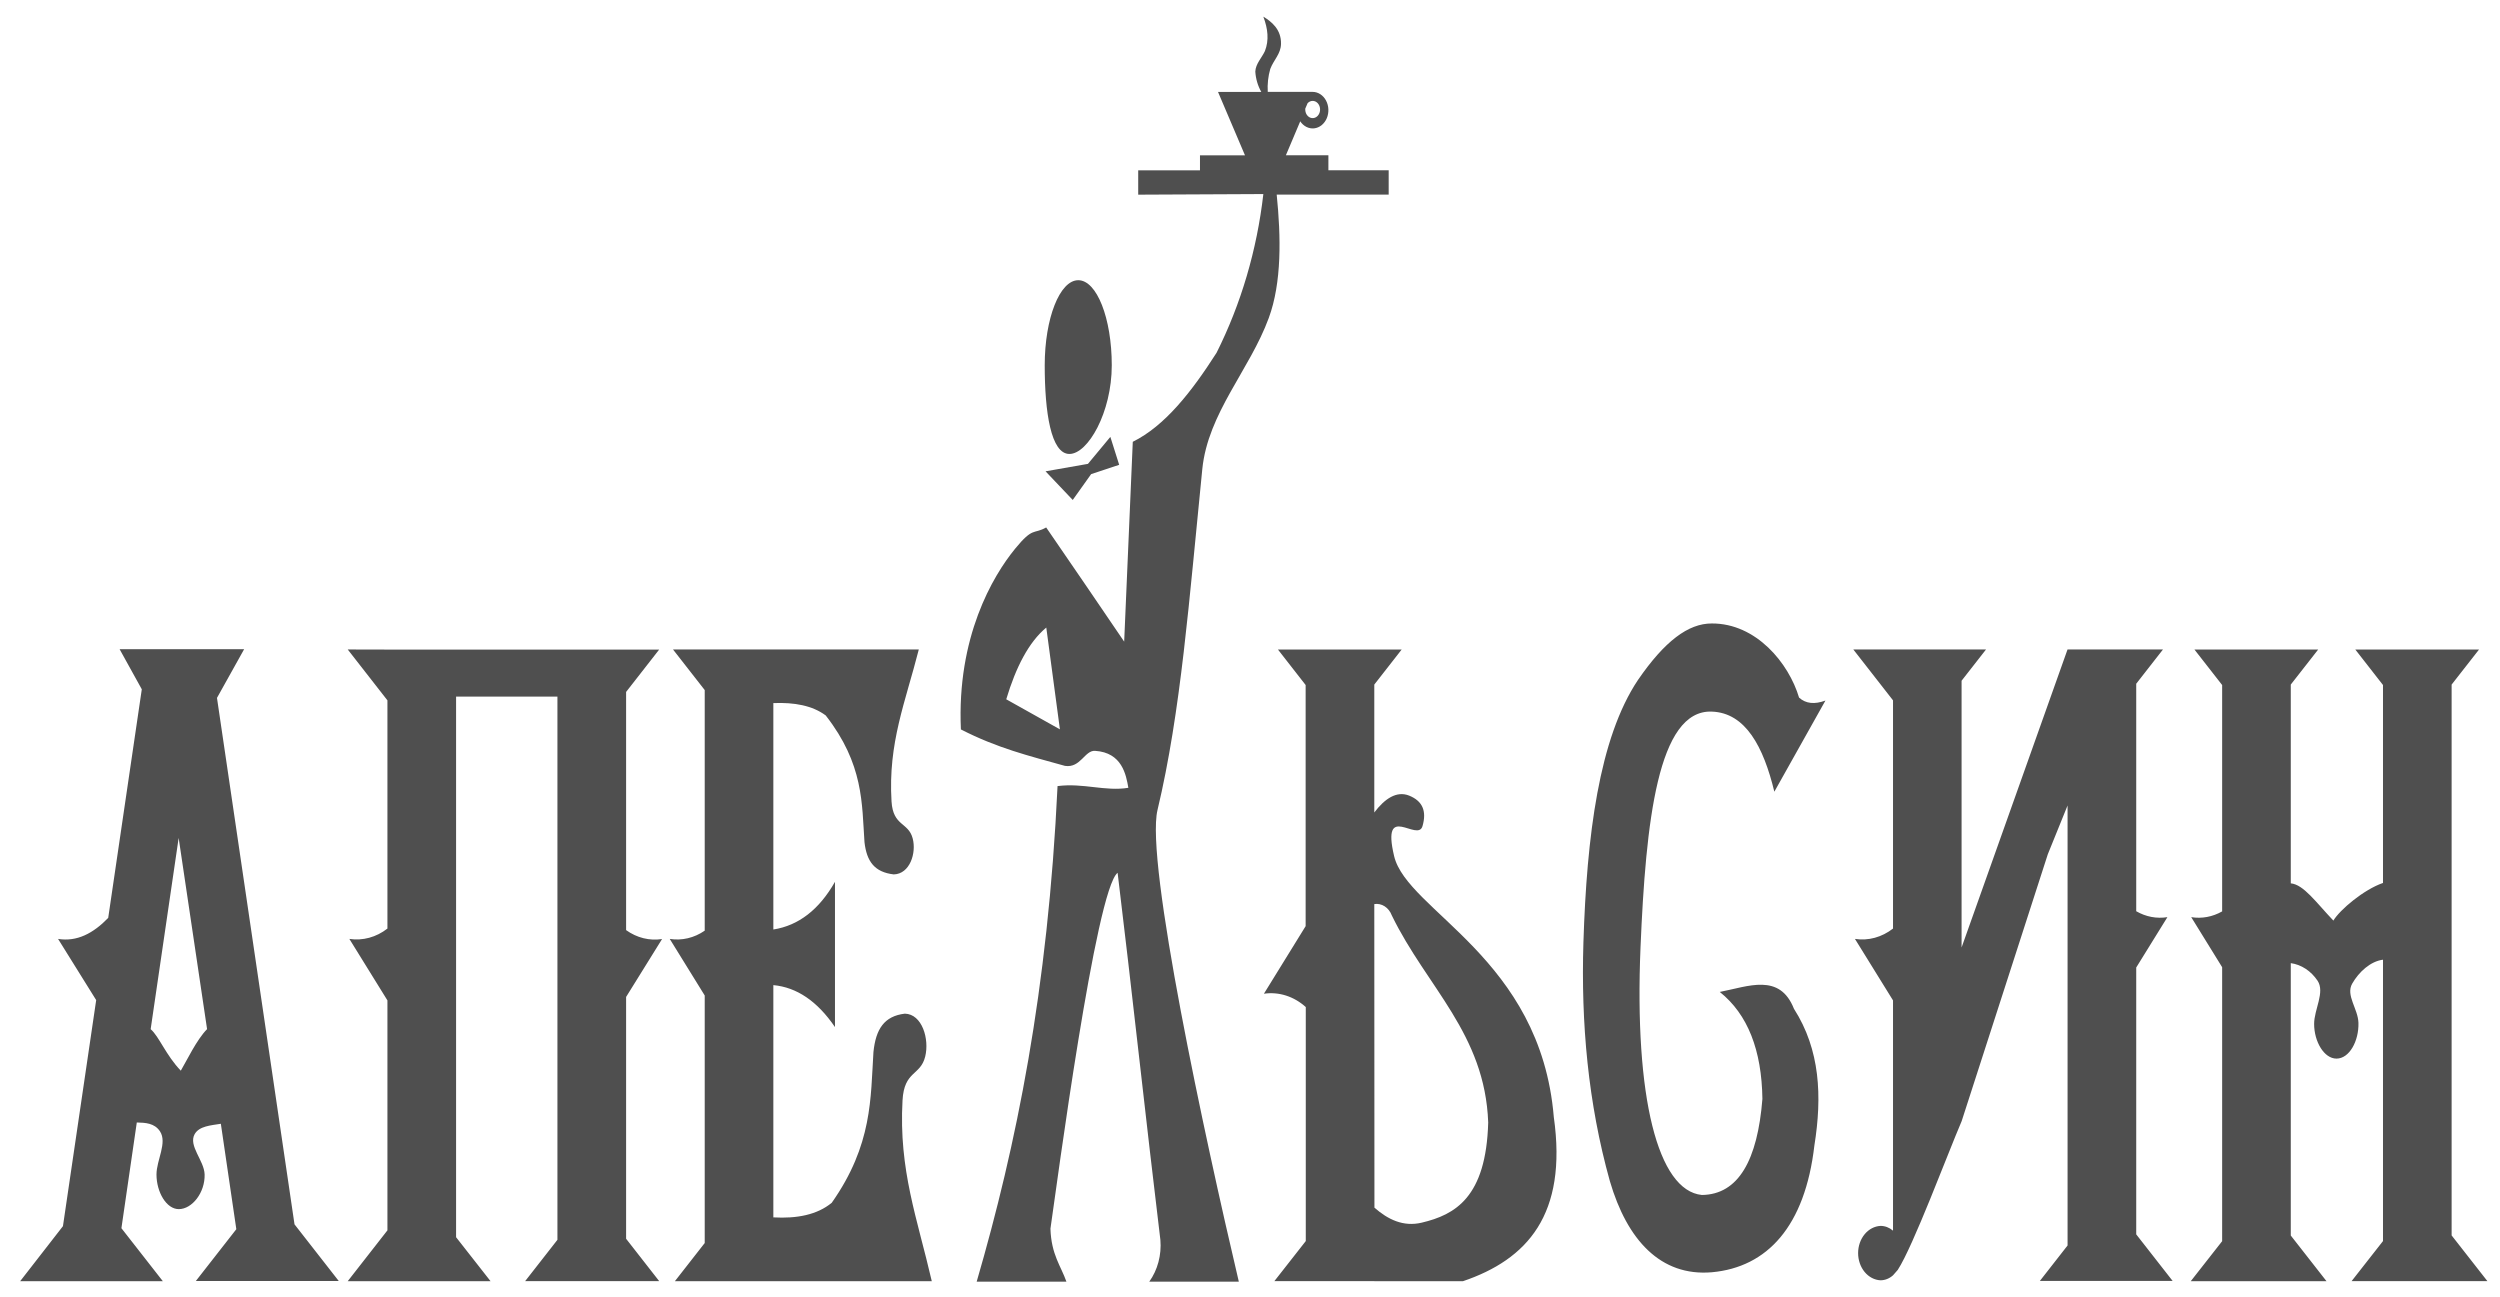 <?xml version="1.0" encoding="UTF-8"?> <svg xmlns="http://www.w3.org/2000/svg" width="106" height="55" viewBox="0 0 106 55" fill="none"> <path fill-rule="evenodd" clip-rule="evenodd" d="M9.364 47.648C8.935 47.718 8.451 47.744 8.254 48.086C7.975 48.582 8.66 49.206 8.676 49.798C8.696 50.571 8.143 51.267 7.58 51.267C7.055 51.267 6.636 50.546 6.635 49.798C6.635 49.185 7.104 48.451 6.781 47.965C6.549 47.619 6.167 47.602 5.8 47.593L5.148 52.076L6.905 54.324H0.854L2.669 51.989L4.078 42.404L2.462 39.81C3.262 39.94 3.956 39.573 4.588 38.919L6.012 29.226L5.072 27.527H10.351L9.2 29.591L12.487 51.912L14.362 54.313H8.305L10.02 52.118L9.364 47.648ZM6.388 43.637C6.741 43.938 7.035 44.741 7.666 45.397C7.918 44.972 8.335 44.087 8.78 43.635L7.575 35.529L6.388 43.637ZM39.508 54.324C38.898 51.677 38.102 49.616 38.267 46.659C38.336 45.386 39.028 45.62 39.229 44.796C39.411 44.059 39.101 42.996 38.365 42.979C37.492 43.083 37.134 43.629 37.034 44.607C36.91 46.553 37.001 48.534 35.266 50.998C34.642 51.511 33.785 51.673 32.79 51.617V41.769C33.776 41.861 34.649 42.442 35.403 43.548V37.389C34.733 38.567 33.862 39.242 32.79 39.411V29.811C33.681 29.775 34.446 29.915 35.011 30.335C36.625 32.405 36.541 34.071 36.654 35.705C36.747 36.529 37.081 36.979 37.894 37.075C38.578 37.059 38.864 36.166 38.697 35.546C38.515 34.854 37.867 35.043 37.801 33.982C37.649 31.497 38.391 29.765 38.957 27.538H28.536L29.88 29.259V39.46C29.434 39.768 28.911 39.892 28.397 39.81L29.88 42.209V52.704L28.614 54.324H39.508ZM58.27 38.333C58.422 38.308 58.577 38.342 58.712 38.429C58.846 38.516 58.952 38.651 59.013 38.815C60.492 41.852 62.965 43.83 63.1 47.595C63.011 50.779 61.69 51.505 60.284 51.84C59.497 52.029 58.842 51.702 58.276 51.204L58.27 38.333ZM58.27 54.324H62.026C64.749 53.402 66.467 51.505 65.881 47.362C65.32 40.606 59.66 38.628 59.11 36.297C58.56 33.967 60.116 35.737 60.315 35.024C60.498 34.387 60.315 33.963 59.748 33.734C59.216 33.521 58.71 33.867 58.27 34.449V29.026L59.431 27.54H54.185L55.359 29.045V39.269L53.59 42.134C54.223 42.042 54.861 42.245 55.365 42.699V52.621L54.034 54.319H58.276L58.27 54.324ZM76.28 29.578C76.567 29.839 76.943 29.873 77.399 29.703L75.232 33.568C74.77 31.658 74.01 30.223 72.581 30.172C70.291 30.081 69.781 34.842 69.558 40.167C69.292 46.524 70.289 50.482 72.16 50.667C73.716 50.648 74.52 49.181 74.726 46.594C74.697 44.526 74.105 43.005 72.918 42.058C74.129 41.825 75.458 41.243 76.063 42.771C77.177 44.511 77.262 46.49 76.93 48.568C76.532 52.002 74.929 53.731 72.581 53.944C70.411 54.128 68.989 52.577 68.258 50.079C67.333 46.768 67.031 43.378 67.137 39.957C67.278 35.459 67.795 31.303 69.451 28.829C70.578 27.19 71.58 26.432 72.581 26.435C74.463 26.428 75.844 28.116 76.28 29.578ZM87.663 27.538L83.171 40.173V28.863L84.207 27.538H78.581L80.264 29.695V39.371C79.79 39.74 79.216 39.897 78.65 39.81L80.264 42.417V52.18C80.111 52.049 79.925 51.978 79.735 51.978C79.479 51.991 79.237 52.118 79.06 52.333C78.883 52.548 78.784 52.834 78.784 53.132C78.784 53.429 78.883 53.716 79.06 53.931C79.237 54.145 79.479 54.273 79.735 54.285C79.926 54.283 80.112 54.209 80.264 54.073L80.465 53.844C81.119 52.842 82.578 48.926 83.175 47.534L86.827 36.221L87.665 34.152V52.808L86.491 54.311H92.119L90.576 52.337V41.022L91.898 38.887C91.445 38.96 90.984 38.873 90.576 38.636V28.99L91.71 27.538H87.663ZM94.219 38.643C93.813 38.875 93.356 38.96 92.908 38.887L94.219 41.009V52.626L92.887 54.324H98.645L97.129 52.386V40.837C97.352 40.868 97.566 40.95 97.761 41.078C97.956 41.206 98.127 41.377 98.265 41.583C98.588 42.069 98.117 42.803 98.119 43.416C98.119 44.163 98.541 44.885 99.067 44.885C99.614 44.885 100.018 44.14 99.998 43.37C99.983 42.775 99.45 42.2 99.733 41.706C100.016 41.211 100.507 40.759 101.039 40.691V52.621L99.708 54.319H105.465L103.949 52.382V29.026L105.111 27.54H99.865L101.039 29.045V37.437C100.224 37.718 99.213 38.571 98.935 39.033C98.205 38.267 97.675 37.503 97.129 37.454V29.026L98.291 27.54H93.044L94.219 29.045V38.643ZM45.718 11.881C46.504 11.881 47.139 13.492 47.139 15.489C47.139 17.486 46.129 19.248 45.344 19.248C44.559 19.248 44.296 17.478 44.296 15.489C44.296 13.5 44.933 11.881 45.718 11.881ZM45.484 21.198L44.331 19.984L46.129 19.668L47.079 18.524L47.453 19.708L46.264 20.103L45.484 21.198ZM55.655 4.278C55.718 4.278 55.779 4.299 55.831 4.339C55.883 4.379 55.923 4.436 55.947 4.503C55.971 4.569 55.977 4.643 55.965 4.714C55.953 4.785 55.923 4.85 55.879 4.901C55.835 4.953 55.779 4.987 55.718 5.001C55.657 5.015 55.594 5.008 55.536 4.98C55.479 4.952 55.43 4.905 55.395 4.845C55.361 4.784 55.343 4.713 55.343 4.641V4.607L55.442 4.376C55.5 4.313 55.576 4.278 55.655 4.278ZM44.362 26.606C44.555 28.046 44.748 29.484 44.94 30.924L42.665 29.65C43.071 28.298 43.613 27.232 44.362 26.609V26.606ZM53.566 8.228C53.294 10.602 52.619 12.889 51.582 14.958C50.521 16.618 49.391 18.059 48.03 18.732C47.908 21.555 47.787 24.379 47.665 27.205C46.569 25.59 45.467 23.977 44.358 22.364C43.81 22.671 43.81 22.328 43.045 23.261C42.084 24.433 40.565 27.022 40.742 30.928C42.296 31.724 43.622 32.046 45.154 32.473C45.817 32.577 45.992 31.804 46.432 31.836C47.577 31.908 47.747 32.853 47.842 33.403C46.863 33.564 45.932 33.19 44.84 33.33C44.431 41.996 43.094 48.561 41.411 54.343H45.216C44.988 53.687 44.572 53.197 44.539 52.095C44.813 50.208 46.467 37.703 47.387 37.007C47.961 41.706 48.629 47.871 49.2 52.571C49.227 52.887 49.199 53.207 49.118 53.511C49.037 53.816 48.905 54.098 48.729 54.343H52.526C51.081 48.209 48.556 36.525 49.078 34.345C50.071 30.185 50.42 25.431 50.977 19.893C51.216 17.51 52.986 15.688 53.795 13.485C54.352 11.974 54.313 10.036 54.132 8.251H58.88V7.22H56.324V6.583H54.522L55.13 5.144C55.199 5.248 55.29 5.33 55.394 5.382C55.498 5.434 55.612 5.455 55.724 5.442C55.837 5.428 55.945 5.382 56.038 5.307C56.131 5.231 56.206 5.13 56.256 5.012C56.306 4.893 56.328 4.762 56.323 4.631C56.317 4.499 56.282 4.372 56.222 4.26C56.162 4.148 56.078 4.056 55.979 3.993C55.88 3.929 55.769 3.896 55.655 3.896H53.753C53.733 3.567 53.769 3.237 53.859 2.924C54.005 2.538 54.306 2.287 54.315 1.863C54.33 1.239 53.897 0.906 53.565 0.706C53.76 1.218 53.813 1.708 53.632 2.166C53.497 2.455 53.24 2.705 53.225 3.034C53.244 3.343 53.332 3.64 53.479 3.898H51.644L52.787 6.585H50.879V7.222H48.26V8.254L53.566 8.228ZM16.427 27.542H27.949L26.547 29.338V39.437C27.002 39.764 27.541 39.898 28.072 39.815L26.547 42.27V52.524L27.949 54.319H22.267L23.635 52.568V29.535H19.338V52.458L20.799 54.322H14.744L16.427 52.167V42.417L14.813 39.81C15.379 39.896 15.953 39.74 16.427 39.371V29.695L14.744 27.538L16.427 27.542Z" fill="#4F4F4F"></path> </svg> 